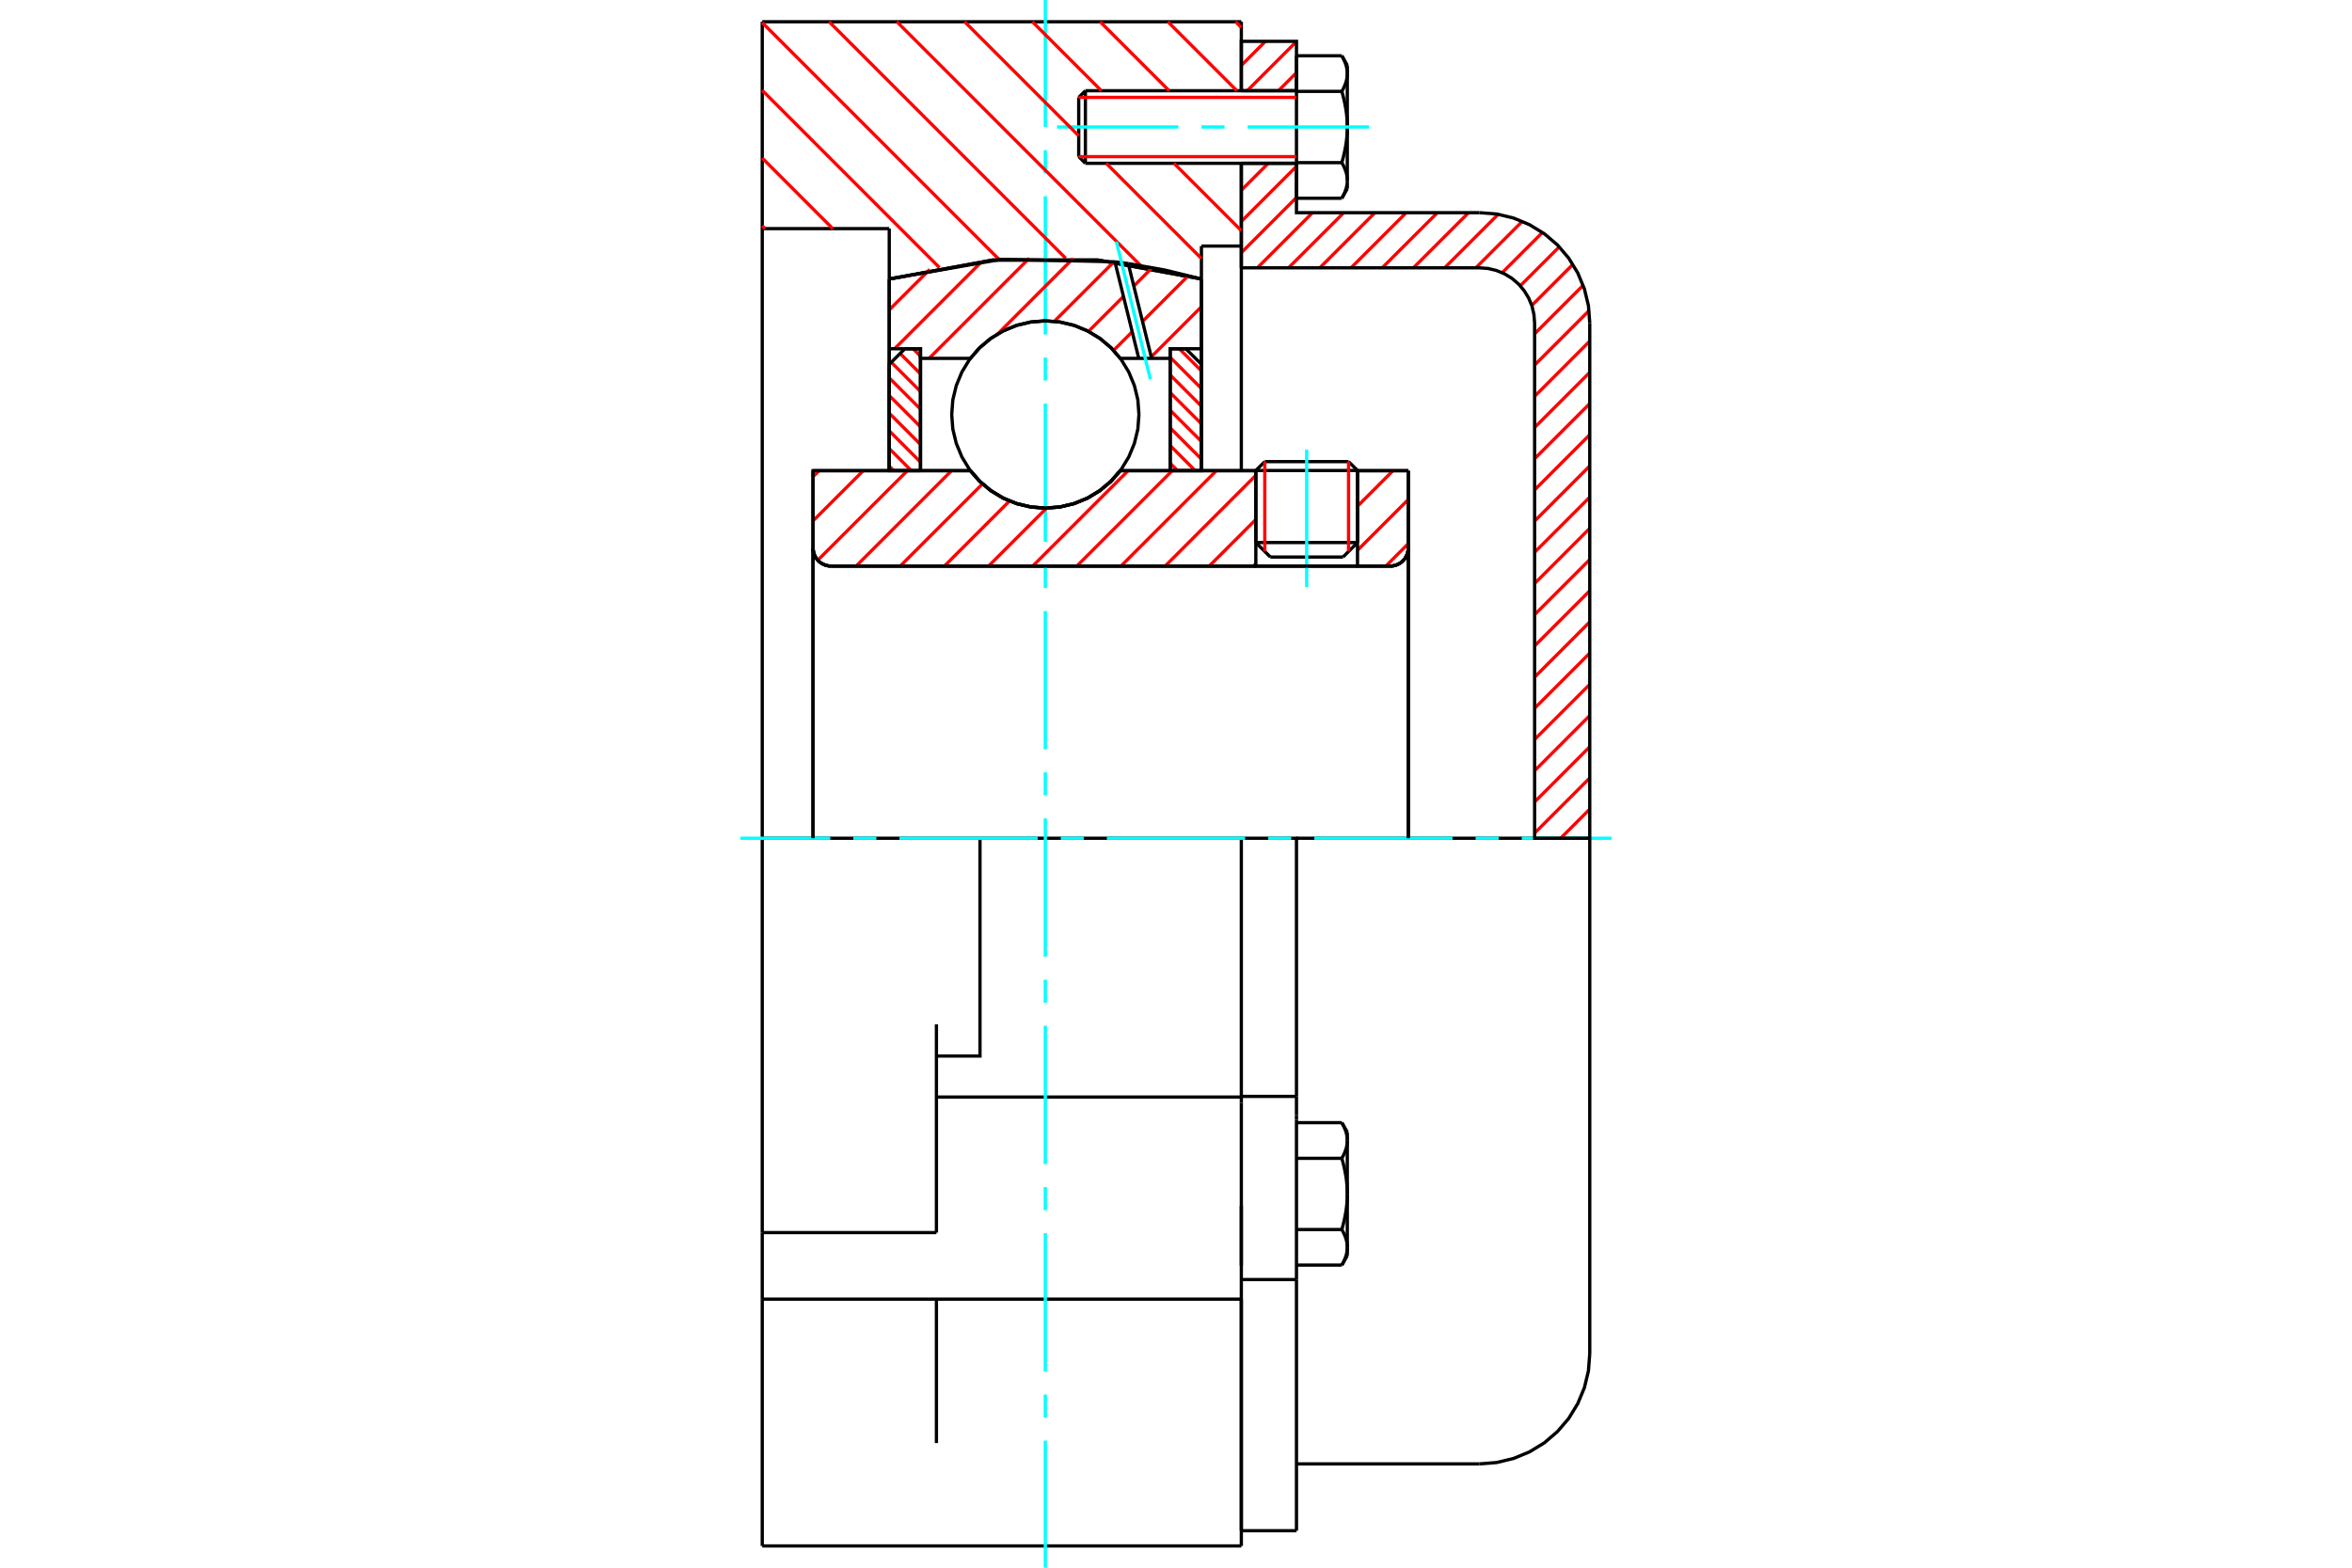 <?xml version="1.0" standalone="no"?>
<!DOCTYPE svg PUBLIC "-//W3C//DTD SVG 1.1//EN"
	"http://www.w3.org/Graphics/SVG/1.1/DTD/svg11.dtd">
<svg xmlns="http://www.w3.org/2000/svg" height="100%" width="100%" viewBox="0 0 36000 24000">
	<rect x="-1800" y="-1200" width="39600" height="26400" style="fill:#FFF"/>
	<g style="fill:none; fill-rule:evenodd" transform="matrix(1 0 0 1 0 0)">
		<g style="fill:none; stroke:#000; stroke-width:50; shape-rendering:geometricPrecision">
			<line x1="20778" y1="7203" x2="19222" y2="7203"/>
			<line x1="19359" y1="7067" x2="20641" y2="7067"/>
			<line x1="19222" y1="8306" x2="20778" y2="8306"/>
			<line x1="20556" y1="8528" x2="19444" y2="8528"/>
			<polyline points="21278,8667 21321,8663 21364,8653 21404,8636 21441,8614 21474,8585 21503,8552 21525,8515 21542,8475 21552,8432 21556,8389"/>
			<line x1="21556" y1="7206" x2="21556" y2="8389"/>
			<line x1="20778" y1="7206" x2="21556" y2="7206"/>
			<line x1="17147" y1="7206" x2="19222" y2="7206"/>
			<polyline points="14853,7206 14999,7372 15169,7514 15359,7628 15564,7711 15779,7762 16000,7779 16221,7762 16436,7711 16641,7628 16831,7514 17001,7372 17147,7206"/>
			<line x1="12444" y1="7206" x2="14853" y2="7206"/>
			<line x1="12444" y1="8389" x2="12444" y2="7206"/>
			<polyline points="12444,8389 12448,8432 12458,8475 12475,8515 12497,8552 12526,8585 12559,8614 12596,8636 12636,8653 12679,8663 12722,8667"/>
			<line x1="21278" y1="8667" x2="12722" y2="8667"/>
			<line x1="21556" y1="8389" x2="21556" y2="12833"/>
			<line x1="12444" y1="8389" x2="12444" y2="12833"/>
			<line x1="19359" y1="7067" x2="19222" y2="7203"/>
			<line x1="20778" y1="7203" x2="20641" y2="7067"/>
			<line x1="20556" y1="8528" x2="20778" y2="8306"/>
			<line x1="19222" y1="8306" x2="19444" y2="8528"/>
			<line x1="19222" y1="7203" x2="19222" y2="8306"/>
			<line x1="20778" y1="8306" x2="20778" y2="7203"/>
			<polyline points="21278,8667 21321,8663 21364,8653 21404,8636 21441,8614 21474,8585 21503,8552 21525,8515 21542,8475 21552,8432 21556,8389"/>
			<polyline points="12444,8389 12448,8432 12458,8475 12475,8515 12497,8552 12526,8585 12559,8614 12596,8636 12636,8653 12679,8663 12722,8667"/>
			<line x1="11667" y1="333" x2="19000" y2="333"/>
			<line x1="19000" y1="19889" x2="19000" y2="23667"/>
			<polyline points="11667,23667 11667,22092 11667,19889"/>
			<line x1="11667" y1="18870" x2="11667" y2="19889"/>
			<polyline points="11667,18870 11667,15682 11667,12833 11667,3500 11667,333"/>
			<line x1="19000" y1="16883" x2="19000" y2="16795"/>
			<line x1="14333" y1="16795" x2="19000" y2="16795"/>
			<line x1="19000" y1="19889" x2="19000" y2="16883"/>
			<line x1="11667" y1="18870" x2="14333" y2="18870"/>
			<line x1="19000" y1="12833" x2="19000" y2="16795"/>
			<line x1="19000" y1="12833" x2="15000" y2="12833"/>
			<line x1="14333" y1="18870" x2="14333" y2="15682"/>
			<line x1="14333" y1="22092" x2="14333" y2="19889"/>
			<line x1="15000" y1="12833" x2="11667" y2="12833"/>
			<line x1="13611" y1="3500" x2="11667" y2="3500"/>
			<line x1="13611" y1="4271" x2="13611" y2="3500"/>
			<polyline points="18389,4271 16805,3981 15195,3981 13611,4271"/>
			<line x1="18389" y1="3767" x2="18389" y2="4271"/>
			<line x1="19000" y1="3767" x2="18389" y2="3767"/>
			<line x1="19000" y1="2500" x2="19000" y2="3767"/>
			<line x1="19000" y1="333" x2="19000" y2="1389"/>
			<polyline points="14333,16167 15000,16167 15000,12833"/>
			<line x1="13611" y1="7206" x2="13611" y2="4271"/>
			<line x1="18389" y1="4271" x2="18389" y2="7206"/>
			<line x1="19000" y1="18461" x2="19000" y2="19376"/>
			<line x1="19000" y1="3767" x2="19000" y2="7206"/>
			<line x1="11667" y1="23667" x2="19000" y2="23667"/>
			<line x1="11667" y1="19889" x2="19000" y2="19889"/>
			<line x1="19000" y1="16785" x2="19844" y2="16785"/>
			<line x1="19844" y1="17070" x2="19844" y2="16785"/>
			<line x1="19844" y1="17142" x2="19844" y2="17070"/>
			<line x1="19844" y1="19589" x2="19844" y2="17142"/>
			<polyline points="19844,16785 19844,12833 19000,12833"/>
			<line x1="19000" y1="23434" x2="19000" y2="19889"/>
			<line x1="19844" y1="23434" x2="19844" y2="19589"/>
			<polyline points="20622,17460 20622,17452 20622,17445 20622,17437 20621,17430 20621,17422 20620,17415 20619,17408 20618,17400 20617,17393 20615,17385 20614,17378 20612,17370 20611,17363 20609,17355 20607,17348 20605,17340 20603,17332 20600,17325 20598,17317 20595,17309 20592,17302 20589,17294 20586,17286 20583,17278 20580,17270 20576,17262 20573,17254 20569,17246 20565,17238 20561,17230 20557,17221 20552,17213 20548,17204 20543,17196 20538,17187"/>
			<line x1="20622" y1="17333" x2="20622" y2="17460"/>
			<polyline points="20622,18278 20622,18263 20622,18248 20622,18233 20621,18218 20621,18203 20620,18188 20619,18173 20618,18158 20617,18143 20615,18128 20614,18113 20612,18098 20611,18083 20609,18068 20607,18053 20605,18038 20603,18023 20600,18007 20598,17992 20595,17977 20592,17961 20589,17946 20586,17930 20583,17914 20580,17898 20576,17882 20573,17866 20569,17850 20565,17834 20561,17817 20557,17801 20552,17784 20548,17767 20543,17750 20538,17733"/>
			<line x1="20622" y1="17460" x2="20622" y2="18278"/>
			<polyline points="20538,17733 20543,17724 20548,17715 20552,17707 20557,17699 20561,17690 20565,17682 20569,17674 20573,17666 20576,17658 20580,17650 20583,17642 20586,17634 20589,17626 20592,17618 20595,17610 20598,17603 20600,17595 20603,17587 20605,17580 20607,17572 20609,17565 20611,17557 20612,17550 20614,17542 20615,17535 20617,17527 20618,17520 20619,17512 20620,17505 20621,17497 20621,17490 20622,17482 20622,17475 20622,17467 20622,17460"/>
			<polyline points="20622,19096 20622,19088 20622,19081 20622,19073 20621,19066 20621,19058 20620,19051 20619,19043 20618,19036 20617,19028 20615,19021 20614,19013 20612,19006 20611,18998 20609,18991 20607,18983 20605,18976 20603,18968 20600,18961 20598,18953 20595,18945 20592,18937 20589,18930 20586,18922 20583,18914 20580,18906 20576,18898 20573,18890 20569,18882 20565,18874 20561,18865 20557,18857 20552,18849 20548,18840 20543,18832 20538,18823"/>
			<line x1="20622" y1="18278" x2="20622" y2="19096"/>
			<polyline points="20538,18823 20543,18806 20548,18789 20552,18772 20557,18755 20561,18738 20565,18722 20569,18706 20573,18689 20576,18673 20580,18657 20583,18641 20586,18626 20589,18610 20592,18594 20595,18579 20598,18563 20600,18548 20603,18533 20605,18518 20607,18502 20609,18487 20611,18472 20612,18457 20614,18442 20615,18427 20617,18412 20618,18397 20619,18382 20620,18367 20621,18353 20621,18338 20622,18323 20622,18308 20622,18293 20622,18278"/>
			<line x1="20622" y1="19096" x2="20622" y2="19222"/>
			<polyline points="20538,19368 20543,19360 20548,19351 20552,19343 20557,19334 20561,19326 20565,19318 20569,19310 20573,19301 20576,19293 20580,19285 20583,19278 20586,19270 20589,19262 20592,19254 20595,19246 20598,19239 20600,19231 20603,19223 20605,19216 20607,19208 20609,19200 20611,19193 20612,19185 20614,19178 20615,19170 20617,19163 20618,19155 20619,19148 20620,19141 20621,19133 20621,19126 20622,19118 20622,19111 20622,19103 20622,19096"/>
			<line x1="19844" y1="19368" x2="20538" y2="19368"/>
			<line x1="19844" y1="18823" x2="20538" y2="18823"/>
			<line x1="19844" y1="17733" x2="20538" y2="17733"/>
			<line x1="19844" y1="17187" x2="20538" y2="17187"/>
			<polyline points="24333,12833 22644,12833 19844,12833"/>
			<line x1="24333" y1="20722" x2="24333" y2="12833"/>
			<line x1="16511" y1="1491" x2="16511" y2="2398"/>
			<line x1="16613" y1="1389" x2="16613" y2="2500"/>
			<polyline points="20622,1127 20622,1119 20622,1112 20622,1104 20621,1097 20621,1089 20620,1082 20619,1074 20618,1067 20617,1059 20615,1052 20614,1044 20612,1037 20611,1029 20609,1022 20607,1014 20605,1007 20603,999 20600,991 20598,984 20595,976 20592,968 20589,960 20586,953 20583,945 20580,937 20576,929 20573,921 20569,913 20565,904 20561,896 20557,888 20552,880 20548,871 20543,863 20538,854"/>
			<line x1="20622" y1="1000" x2="20622" y2="1127"/>
			<polyline points="20538,3035 20543,3026 20548,3018 20552,3009 20557,3001 20561,2993 20565,2984 20569,2976 20573,2968 20576,2960 20580,2952 20583,2944 20586,2936 20589,2928 20592,2921 20595,2913 20598,2905 20600,2898 20603,2890 20605,2882 20607,2875 20609,2867 20611,2860 20612,2852 20614,2845 20615,2837 20617,2830 20618,2822 20619,2815 20620,2807 20621,2800 20621,2792 20622,2785 20622,2777 20622,2770 20622,2762 20622,2889"/>
			<polyline points="20622,1944 20622,1929 20622,1914 20622,1900 20621,1885 20621,1870 20620,1855 20619,1840 20618,1825 20617,1810 20615,1795 20614,1780 20612,1765 20611,1750 20609,1735 20607,1720 20605,1705 20603,1689 20600,1674 20598,1659 20595,1643 20592,1628 20589,1612 20586,1597 20583,1581 20580,1565 20576,1549 20573,1533 20569,1517 20565,1500 20561,1484 20557,1467 20552,1450 20548,1433 20543,1416 20538,1399"/>
			<line x1="20622" y1="1127" x2="20622" y2="1944"/>
			<polyline points="20538,1399 20543,1391 20548,1382 20552,1374 20557,1365 20561,1357 20565,1349 20569,1340 20573,1332 20576,1324 20580,1316 20583,1308 20586,1300 20589,1293 20592,1285 20595,1277 20598,1269 20600,1262 20603,1254 20605,1246 20607,1239 20609,1231 20611,1224 20612,1216 20614,1209 20615,1201 20617,1194 20618,1186 20619,1179 20620,1171 20621,1164 20621,1156 20622,1149 20622,1142 20622,1134 20622,1127"/>
			<polyline points="20622,2762 20622,2755 20622,2747 20622,2740 20621,2732 20621,2725 20620,2718 20619,2710 20618,2703 20617,2695 20615,2688 20614,2680 20612,2673 20611,2665 20609,2658 20607,2650 20605,2642 20603,2635 20600,2627 20598,2620 20595,2612 20592,2604 20589,2596 20586,2588 20583,2581 20580,2573 20576,2565 20573,2557 20569,2548 20565,2540 20561,2532 20557,2524 20552,2515 20548,2507 20543,2498 20538,2490"/>
			<line x1="20622" y1="1944" x2="20622" y2="2762"/>
			<polyline points="20538,2490 20543,2472 20548,2455 20552,2438 20557,2422 20561,2405 20565,2389 20569,2372 20573,2356 20576,2340 20580,2324 20583,2308 20586,2292 20589,2277 20592,2261 20595,2246 20598,2230 20600,2215 20603,2199 20605,2184 20607,2169 20609,2154 20611,2139 20612,2124 20614,2109 20615,2094 20617,2079 20618,2064 20619,2049 20620,2034 20621,2019 20621,2004 20622,1989 20622,1974 20622,1959 20622,1944"/>
			<line x1="19844" y1="1399" x2="20538" y2="1399"/>
			<polyline points="19844,1399 19844,2490 20538,2490"/>
			<line x1="19844" y1="854" x2="20538" y2="854"/>
			<line x1="19844" y1="854" x2="19844" y2="1399"/>
			<line x1="19844" y1="3035" x2="20538" y2="3035"/>
			<line x1="19844" y1="2490" x2="19844" y2="3035"/>
			<line x1="19000" y1="19589" x2="19844" y2="19589"/>
			<line x1="19000" y1="23434" x2="19844" y2="23434"/>
			<line x1="20622" y1="17333" x2="20538" y2="17187"/>
			<line x1="20538" y1="19368" x2="20622" y2="19222"/>
			<polyline points="22644,22411 22909,22390 23166,22328 23411,22227 23637,22089 23839,21916 24011,21715 24149,21489 24251,21244 24313,20986 24333,20722"/>
			<line x1="19844" y1="22411" x2="22644" y2="22411"/>
			<line x1="16613" y1="1389" x2="16511" y2="1491"/>
			<line x1="16511" y1="2398" x2="16613" y2="2500"/>
			<line x1="19844" y1="1389" x2="16613" y2="1389"/>
			<line x1="16613" y1="2500" x2="19844" y2="2500"/>
			<line x1="20622" y1="1000" x2="20538" y2="854"/>
			<line x1="20538" y1="3035" x2="20622" y2="2889"/>
		</g>
		<g style="fill:none; stroke:#0FF; stroke-width:50; shape-rendering:geometricPrecision">
			<line x1="20000" y1="8988" x2="20000" y2="6884"/>
			<line x1="16000" y1="24000" x2="16000" y2="22054"/>
			<line x1="16000" y1="21701" x2="16000" y2="21349"/>
			<line x1="16000" y1="20996" x2="16000" y2="18879"/>
			<line x1="16000" y1="18526" x2="16000" y2="18174"/>
			<line x1="16000" y1="17821" x2="16000" y2="15704"/>
			<line x1="16000" y1="15351" x2="16000" y2="14999"/>
			<line x1="16000" y1="14646" x2="16000" y2="12529"/>
			<line x1="16000" y1="12176" x2="16000" y2="11824"/>
			<line x1="16000" y1="11471" x2="16000" y2="9354"/>
			<line x1="16000" y1="9001" x2="16000" y2="8649"/>
			<line x1="16000" y1="8296" x2="16000" y2="6179"/>
			<line x1="16000" y1="5826" x2="16000" y2="5474"/>
			<line x1="16000" y1="5121" x2="16000" y2="3004"/>
			<line x1="16000" y1="2651" x2="16000" y2="2299"/>
			<line x1="16000" y1="1946" x2="16000" y2="0"/>
			<line x1="11333" y1="12833" x2="12708" y2="12833"/>
			<line x1="13061" y1="12833" x2="13414" y2="12833"/>
			<line x1="13767" y1="12833" x2="15883" y2="12833"/>
			<line x1="16236" y1="12833" x2="16589" y2="12833"/>
			<line x1="16942" y1="12833" x2="19058" y2="12833"/>
			<line x1="19411" y1="12833" x2="19764" y2="12833"/>
			<line x1="20117" y1="12833" x2="22233" y2="12833"/>
			<line x1="22586" y1="12833" x2="22939" y2="12833"/>
			<line x1="23292" y1="12833" x2="24667" y2="12833"/>
			<line x1="16178" y1="1944" x2="18037" y2="1944"/>
			<line x1="18390" y1="1944" x2="18743" y2="1944"/>
			<line x1="19096" y1="1944" x2="20956" y2="1944"/>
		</g>
		<g style="fill:none; stroke:#F00; stroke-width:50; shape-rendering:geometricPrecision">
			<line x1="24333" y1="12387" x2="23887" y2="12833"/>
			<line x1="24333" y1="11910" x2="23489" y2="12754"/>
			<line x1="24333" y1="11432" x2="23489" y2="12277"/>
			<line x1="24333" y1="10954" x2="23489" y2="11799"/>
			<line x1="24333" y1="10477" x2="23489" y2="11321"/>
			<line x1="24333" y1="9999" x2="23489" y2="10843"/>
			<line x1="24333" y1="9521" x2="23489" y2="10366"/>
			<line x1="24333" y1="9044" x2="23489" y2="9888"/>
			<line x1="24333" y1="8566" x2="23489" y2="9410"/>
			<line x1="24333" y1="8088" x2="23489" y2="8933"/>
			<line x1="24333" y1="7611" x2="23489" y2="8455"/>
			<line x1="24333" y1="7133" x2="23489" y2="7977"/>
			<line x1="24333" y1="6655" x2="23489" y2="7500"/>
			<line x1="24333" y1="6178" x2="23489" y2="7022"/>
			<line x1="24333" y1="5700" x2="23489" y2="6544"/>
			<line x1="24333" y1="5222" x2="23489" y2="6067"/>
			<line x1="24322" y1="4756" x2="23489" y2="5589"/>
			<line x1="24231" y1="4369" x2="23489" y2="5111"/>
			<line x1="24075" y1="4047" x2="23445" y2="4677"/>
			<line x1="23866" y1="3779" x2="23269" y2="4376"/>
			<line x1="23608" y1="3559" x2="22992" y2="4175"/>
			<line x1="23300" y1="3389" x2="22589" y2="4100"/>
			<line x1="22931" y1="3281" x2="22112" y2="4100"/>
			<line x1="22478" y1="3256" x2="21634" y2="4100"/>
			<line x1="22001" y1="3256" x2="21156" y2="4100"/>
			<line x1="21523" y1="3256" x2="20679" y2="4100"/>
			<line x1="21045" y1="3256" x2="20201" y2="4100"/>
			<line x1="20568" y1="3256" x2="19723" y2="4100"/>
			<line x1="20090" y1="3256" x2="19246" y2="4100"/>
			<line x1="19844" y1="3023" x2="19000" y2="3868"/>
			<line x1="19844" y1="2546" x2="19000" y2="3390"/>
			<line x1="19412" y1="2500" x2="19000" y2="2912"/>
			<line x1="19844" y1="1113" x2="19568" y2="1389"/>
			<line x1="19844" y1="635" x2="19090" y2="1389"/>
			<line x1="19368" y1="633" x2="19000" y2="1002"/>
		</g>
		<g style="fill:none; stroke:#000; stroke-width:50; shape-rendering:geometricPrecision">
			<line x1="19000" y1="4100" x2="19000" y2="2500"/>
			<line x1="19000" y1="1389" x2="19844" y2="1389"/>
			<line x1="19844" y1="2500" x2="19000" y2="2500"/>
			<polyline points="19000,1389 19000,633 19844,633 19844,1389"/>
			<polyline points="19844,2500 19844,3256 22644,3256"/>
			<polyline points="24333,4944 24313,4680 24251,4423 24149,4178 24011,3952 23839,3750 23637,3578 23411,3440 23166,3338 22909,3276 22644,3256"/>
			<polyline points="24333,4944 24333,12833 23489,12833 23489,4944 23478,4812 23448,4683 23397,4561 23328,4448 23242,4347 23141,4261 23028,4192 22905,4141 22777,4110 22644,4100 19000,4100"/>
		</g>
		<g style="fill:none; stroke:#F00; stroke-width:50; shape-rendering:geometricPrecision">
			<line x1="18913" y1="333" x2="19000" y2="420"/>
			<line x1="17876" y1="333" x2="18932" y2="1389"/>
			<line x1="16839" y1="333" x2="17895" y2="1389"/>
			<line x1="15802" y1="333" x2="16858" y2="1389"/>
			<line x1="17969" y1="2500" x2="19000" y2="3531"/>
			<line x1="14765" y1="333" x2="16511" y2="2079"/>
			<line x1="16932" y1="2500" x2="18389" y2="3957"/>
			<line x1="13728" y1="333" x2="17464" y2="4070"/>
			<line x1="12691" y1="333" x2="16311" y2="3953"/>
			<line x1="11667" y1="346" x2="15297" y2="3977"/>
			<line x1="11667" y1="1383" x2="14380" y2="4097"/>
			<line x1="11667" y1="2420" x2="12746" y2="3500"/>
			<line x1="11667" y1="3457" x2="11709" y2="3500"/>
		</g>
		<g style="fill:none; stroke:#000; stroke-width:50; shape-rendering:geometricPrecision">
			<polyline points="18389,4271 16805,3981 15195,3981 13611,4271"/>
		</g>
		<g style="fill:none; stroke:#F00; stroke-width:50; shape-rendering:geometricPrecision">
			<line x1="20641" y1="7067" x2="20641" y2="8442"/>
			<line x1="19359" y1="8442" x2="19359" y2="7067"/>
			<line x1="13611" y1="7137" x2="13680" y2="7206"/>
			<line x1="13611" y1="6867" x2="13950" y2="7206"/>
			<line x1="13611" y1="6596" x2="14089" y2="7074"/>
			<line x1="13611" y1="6326" x2="14089" y2="6804"/>
			<line x1="13611" y1="6056" x2="14089" y2="6534"/>
			<line x1="13611" y1="5786" x2="14089" y2="6263"/>
			<line x1="13642" y1="5546" x2="14089" y2="5993"/>
			<line x1="13777" y1="5411" x2="14089" y2="5723"/>
			<line x1="13975" y1="5339" x2="14089" y2="5453"/>
		</g>
		<g style="fill:none; stroke:#000; stroke-width:50; shape-rendering:geometricPrecision">
			<polyline points="14089,7206 14089,5339 13850,5339 13611,5577 13611,7206 14089,7206"/>
		</g>
		<g style="fill:none; stroke:#F00; stroke-width:50; shape-rendering:geometricPrecision">
			<line x1="18050" y1="5339" x2="18389" y2="5678"/>
			<line x1="17911" y1="5470" x2="18389" y2="5948"/>
			<line x1="17911" y1="5740" x2="18389" y2="6218"/>
			<line x1="17911" y1="6011" x2="18389" y2="6488"/>
			<line x1="17911" y1="6281" x2="18389" y2="6759"/>
			<line x1="17911" y1="6551" x2="18389" y2="7029"/>
			<line x1="17911" y1="6821" x2="18295" y2="7206"/>
			<line x1="17911" y1="7092" x2="18025" y2="7206"/>
		</g>
		<g style="fill:none; stroke:#000; stroke-width:50; shape-rendering:geometricPrecision">
			<polyline points="17911,7206 17911,5339 18150,5339 18389,5577 18389,7206 17911,7206"/>
			<polyline points="17433,6346 17416,6121 17363,5903 17277,5695 17160,5503 17014,5332 16842,5186 16651,5068 16443,4982 16224,4930 16000,4912 15776,4930 15557,4982 15349,5068 15158,5186 14986,5332 14840,5503 14723,5695 14637,5903 14584,6121 14567,6346 14584,6570 14637,6788 14723,6996 14840,7188 14986,7359 15158,7505 15349,7623 15557,7709 15776,7761 16000,7779 16224,7761 16443,7709 16651,7623 16842,7505 17014,7359 17160,7188 17277,6996 17363,6788 17416,6570 17433,6346"/>
		</g>
		<g style="fill:none; stroke:#F00; stroke-width:50; shape-rendering:geometricPrecision">
			<line x1="18389" y1="4696" x2="17622" y2="5463"/>
			<line x1="18187" y1="4222" x2="17488" y2="4921"/>
			<line x1="17330" y1="5079" x2="17044" y2="5365"/>
			<line x1="17633" y1="4100" x2="17354" y2="4380"/>
			<line x1="17196" y1="4538" x2="16660" y2="5074"/>
			<line x1="17051" y1="4007" x2="16138" y2="4919"/>
			<line x1="16425" y1="3957" x2="15269" y2="5114"/>
			<line x1="15755" y1="3952" x2="14221" y2="5486"/>
			<line x1="15029" y1="4002" x2="13692" y2="5339"/>
			<line x1="14231" y1="4124" x2="13611" y2="4744"/>
		</g>
		<g style="fill:none; stroke:#000; stroke-width:50; shape-rendering:geometricPrecision">
			<polyline points="13611,7206 13611,5339 13611,4271"/>
			<polyline points="17065,4008 15325,3970 13611,4271"/>
			<polyline points="17269,4035 17167,4021 17065,4008"/>
			<polyline points="18389,4271 17833,4135 17269,4035"/>
			<polyline points="18389,4271 18389,5339 17911,5339 17911,5486 17911,7206"/>
			<polyline points="17911,5486 17627,5486 17430,5486 17147,5486 17001,5319 16831,5177 16641,5064 16436,4980 16221,4929 16000,4912 15779,4929 15564,4980 15359,5064 15169,5177 14999,5319 14853,5486 14089,5486 14089,7206"/>
			<polyline points="14089,5486 14089,5339 13611,5339"/>
			<line x1="18389" y1="5339" x2="18389" y2="7206"/>
		</g>
		<g style="fill:none; stroke:#0FF; stroke-width:50; shape-rendering:geometricPrecision">
			<line x1="17609" y1="5808" x2="17087" y2="3699"/>
		</g>
		<g style="fill:none; stroke:#000; stroke-width:50; shape-rendering:geometricPrecision">
			<line x1="17430" y1="5486" x2="17065" y2="4008"/>
			<line x1="17627" y1="5486" x2="17269" y2="4035"/>
		</g>
		<g style="fill:none; stroke:#F00; stroke-width:50; shape-rendering:geometricPrecision">
			<line x1="21556" y1="8322" x2="21211" y2="8667"/>
			<line x1="21556" y1="7646" x2="20778" y2="8424"/>
			<line x1="21321" y1="7206" x2="20778" y2="7749"/>
			<line x1="19222" y1="8628" x2="19184" y2="8667"/>
			<line x1="19222" y1="7953" x2="18508" y2="8667"/>
			<line x1="19222" y1="7277" x2="17833" y2="8667"/>
			<line x1="18618" y1="7206" x2="17157" y2="8667"/>
			<line x1="17942" y1="7206" x2="16481" y2="8667"/>
			<line x1="17267" y1="7206" x2="15806" y2="8667"/>
			<line x1="16018" y1="7779" x2="15130" y2="8667"/>
			<line x1="15452" y1="7669" x2="14454" y2="8667"/>
			<line x1="15038" y1="7408" x2="13778" y2="8667"/>
			<line x1="14564" y1="7206" x2="13103" y2="8667"/>
			<line x1="13888" y1="7206" x2="12517" y2="8576"/>
			<line x1="13213" y1="7206" x2="12444" y2="7974"/>
			<line x1="12537" y1="7206" x2="12444" y2="7298"/>
		</g>
		<g style="fill:none; stroke:#000; stroke-width:50; shape-rendering:geometricPrecision">
			<line x1="21556" y1="12833" x2="21556" y2="7206"/>
			<polyline points="21278,8667 21321,8663 21364,8653 21404,8636 21441,8614 21474,8585 21503,8552 21525,8515 21542,8475 21552,8432 21556,8389"/>
			<polyline points="21278,8667 20778,8667 20778,7206"/>
			<polyline points="20778,8667 19222,8667 19222,7206"/>
			<line x1="19222" y1="8667" x2="12722" y2="8667"/>
			<polyline points="12444,8389 12448,8432 12458,8475 12475,8515 12497,8552 12526,8585 12559,8614 12596,8636 12636,8653 12679,8663 12722,8667"/>
			<polyline points="12444,8389 12444,7206 12922,7206 14853,7206 14999,7372 15169,7514 15359,7628 15564,7711 15779,7762 16000,7779 16221,7762 16436,7711 16641,7628 16831,7514 17001,7372 17147,7206 19222,7206"/>
			<line x1="20778" y1="7206" x2="21556" y2="7206"/>
			<line x1="12444" y1="12833" x2="12444" y2="8389"/>
		</g>
		<g style="fill:none; stroke:#F00; stroke-width:50; shape-rendering:geometricPrecision">
			<line x1="19844" y1="1491" x2="16511" y2="1491"/>
			<line x1="16511" y1="2398" x2="19844" y2="2398"/>
		</g>
	</g>
</svg>
